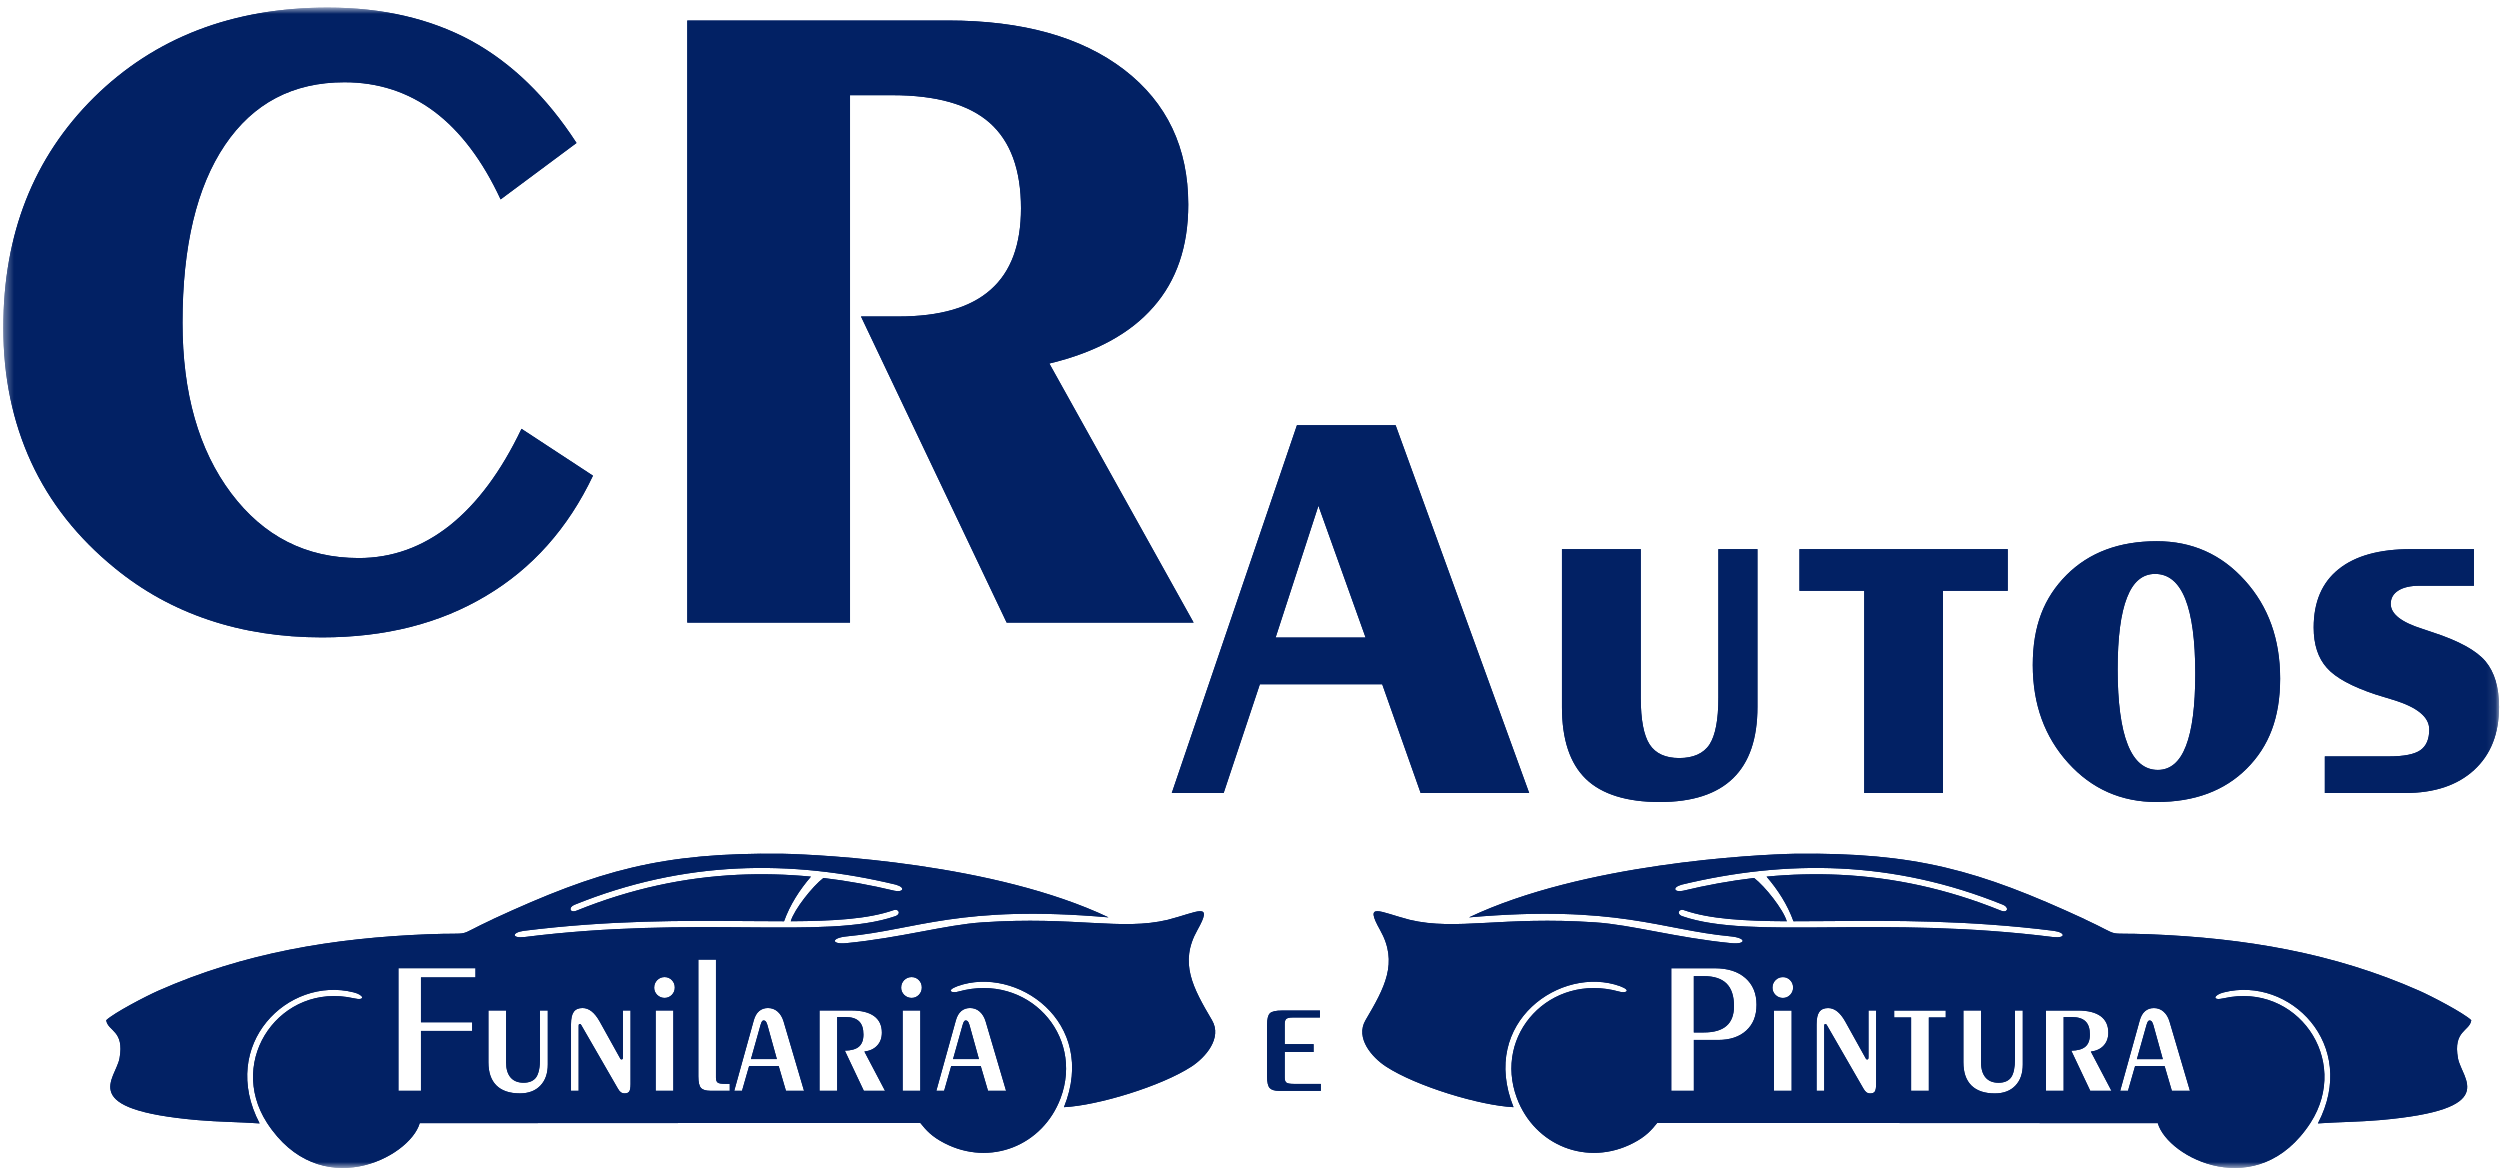 <svg width="270" height="127" viewBox="0 0 270 127" fill="none" xmlns="http://www.w3.org/2000/svg">
<g clip-path="url(#clip0_246_90)">
<mask id="mask0_246_90" style="mask-type:luminance" maskUnits="userSpaceOnUse" x="0" y="0" width="270" height="127">
<path d="M269.898 0.82H0.356V126.133H269.898V0.82Z" fill="white"/>
</mask>
<g mask="url(#mask0_246_90)">
<path fill-rule="evenodd" clip-rule="evenodd" d="M43.031 117.805V104.568H51.352V105.561H45.464V110.405H50.992V111.338H45.464V117.805H43.031ZM54.659 114.748C54.659 115.448 54.819 115.984 55.145 116.367C55.469 116.745 55.941 116.932 56.55 116.932C57.159 116.932 57.638 116.734 57.91 116.336C58.181 115.943 58.318 115.284 58.318 114.361V109.128H59.161V114.961C59.161 115.931 58.894 116.693 58.359 117.251C57.82 117.809 57.085 118.086 56.148 118.086C55.038 118.086 54.191 117.801 53.615 117.232C53.039 116.662 52.749 115.827 52.749 114.725V109.128H54.659V114.748ZM62.494 117.805H61.669V110.608C61.669 109.993 61.769 109.551 61.966 109.277C62.167 109.003 62.483 108.865 62.914 108.865C63.259 108.865 63.586 108.985 63.891 109.224C64.199 109.465 64.489 109.828 64.764 110.319L67.008 114.358C67.008 114.358 67.026 114.384 67.052 114.399C67.074 114.414 67.1 114.418 67.126 114.418C67.178 114.418 67.216 114.399 67.242 114.365C67.264 114.336 67.275 114.268 67.275 114.171V109.128H68.1V117.071C68.1 117.472 68.052 117.742 67.959 117.881C67.862 118.019 67.702 118.086 67.472 118.086C67.309 118.086 67.167 118.045 67.052 117.966C66.937 117.881 66.829 117.745 66.725 117.558L62.776 110.709C62.75 110.66 62.724 110.63 62.706 110.615C62.691 110.597 62.665 110.593 62.639 110.593C62.579 110.593 62.542 110.608 62.523 110.633C62.501 110.66 62.494 110.724 62.494 110.828V117.809V117.805ZM70.652 106.65C70.652 106.339 70.764 106.073 70.979 105.852C71.198 105.632 71.469 105.523 71.778 105.523C72.086 105.523 72.343 105.632 72.554 105.849C72.773 106.066 72.877 106.336 72.877 106.654C72.877 106.972 72.77 107.224 72.558 107.445C72.343 107.666 72.082 107.775 71.774 107.775C71.466 107.775 71.195 107.663 70.975 107.445C70.756 107.224 70.648 106.961 70.648 106.654L70.652 106.65ZM70.812 109.131H72.721V117.805H70.812V109.131ZM75.415 103.638H77.324V116.374C77.324 116.636 77.384 116.816 77.503 116.913C77.618 117.007 77.896 117.056 78.331 117.056H78.814V117.805H76.722C76.24 117.805 75.901 117.704 75.708 117.498C75.519 117.295 75.422 116.876 75.422 116.246V103.638H75.415ZM80.906 115.13L80.14 117.805H79.297L81.407 110.203C81.526 109.768 81.716 109.434 81.976 109.206C82.236 108.981 82.559 108.865 82.938 108.865C83.335 108.865 83.684 108.992 83.978 109.247C84.272 109.502 84.491 109.858 84.628 110.322L86.835 117.805H84.881L84.097 115.13H80.906ZM81.103 114.381H83.9L82.878 110.698C82.815 110.495 82.752 110.36 82.693 110.3C82.633 110.237 82.559 110.206 82.466 110.206C82.403 110.206 82.347 110.24 82.295 110.311C82.247 110.378 82.191 110.514 82.135 110.709L81.103 114.381ZM90.416 117.805H88.507V109.131H91.957C93.031 109.131 93.845 109.333 94.406 109.742C94.963 110.15 95.242 110.746 95.242 111.521C95.242 112.087 95.075 112.556 94.741 112.916C94.406 113.279 93.942 113.496 93.355 113.567L95.584 117.805H93.292L91.241 113.47C91.936 113.455 92.445 113.312 92.764 113.035C93.087 112.758 93.251 112.324 93.251 111.728C93.251 111.083 93.095 110.608 92.775 110.3C92.455 109.993 91.969 109.839 91.3 109.839H90.416V117.805ZM97.326 106.65C97.326 106.339 97.438 106.073 97.653 105.852C97.876 105.632 98.144 105.523 98.456 105.523C98.768 105.523 99.021 105.632 99.232 105.849C99.452 106.066 99.555 106.336 99.555 106.654C99.555 106.972 99.447 107.224 99.236 107.445C99.021 107.666 98.761 107.775 98.452 107.775C98.144 107.775 97.872 107.663 97.65 107.445C97.43 107.224 97.323 106.961 97.323 106.654L97.326 106.65ZM97.486 109.131H99.396V117.805H97.486V109.131ZM102.732 115.13L101.967 117.805H101.123L103.233 110.203C103.352 109.768 103.542 109.434 103.802 109.206C104.062 108.981 104.385 108.865 104.764 108.865C105.161 108.865 105.511 108.992 105.8 109.247C106.094 109.502 106.313 109.858 106.451 110.322L108.657 117.805H106.703L105.919 115.13H102.728H102.732ZM102.929 114.381H105.726L104.704 110.698C104.641 110.495 104.578 110.36 104.518 110.3C104.459 110.237 104.385 110.206 104.292 110.206C104.228 110.206 104.173 110.24 104.121 110.311C104.069 110.378 104.017 110.514 103.961 110.709L102.929 114.381ZM182.932 111.503H184.014C185.106 111.503 185.923 111.266 186.461 110.794C187 110.326 187.271 109.611 187.271 108.663C187.271 107.572 187.004 106.759 186.469 106.223C185.93 105.691 185.113 105.422 184.014 105.422H182.932V111.503ZM180.499 117.809V104.571H185.198C186.599 104.571 187.702 104.923 188.501 105.624C189.3 106.325 189.705 107.287 189.705 108.502C189.705 109.716 189.337 110.619 188.597 111.301C187.859 111.975 186.845 112.316 185.548 112.316H182.936V117.809H180.499ZM191.428 106.654C191.428 106.343 191.54 106.077 191.756 105.856C191.975 105.635 192.246 105.527 192.554 105.527C192.862 105.527 193.115 105.635 193.331 105.852C193.55 106.07 193.654 106.339 193.654 106.658C193.654 106.977 193.546 107.227 193.335 107.449C193.119 107.67 192.859 107.779 192.55 107.779C192.242 107.779 191.971 107.666 191.752 107.449C191.533 107.227 191.425 106.965 191.425 106.658L191.428 106.654ZM191.588 109.135H193.498V117.809H191.588V109.135ZM197.016 117.809H196.191V110.611C196.191 109.996 196.292 109.555 196.489 109.281C196.689 109.007 197.005 108.869 197.436 108.869C197.781 108.869 198.109 108.989 198.413 109.228C198.721 109.468 199.011 109.832 199.286 110.322L201.53 114.361C201.53 114.361 201.548 114.388 201.575 114.403C201.597 114.418 201.622 114.422 201.649 114.422C201.701 114.422 201.738 114.403 201.764 114.37C201.786 114.339 201.797 114.272 201.797 114.175V109.131H202.622V117.074C202.622 117.476 202.574 117.745 202.481 117.884C202.385 118.022 202.225 118.09 201.994 118.09C201.831 118.09 201.689 118.049 201.575 117.97C201.459 117.884 201.351 117.749 201.247 117.561L197.299 110.712C197.272 110.664 197.247 110.633 197.228 110.619C197.209 110.6 197.187 110.597 197.161 110.597C197.102 110.597 197.064 110.611 197.046 110.637C197.027 110.664 197.016 110.727 197.016 110.832V117.813V117.809ZM206.4 117.809V109.884H204.572V109.135H210.142V109.884H208.314V117.809H206.4ZM213.956 114.752C213.956 115.452 214.117 115.988 214.443 116.37C214.766 116.749 215.239 116.936 215.847 116.936C216.457 116.936 216.936 116.738 217.207 116.34C217.478 115.947 217.616 115.287 217.616 114.365V109.131H218.459V114.965C218.459 115.935 218.192 116.696 217.657 117.255C217.119 117.813 216.383 118.09 215.446 118.09C214.335 118.09 213.492 117.805 212.913 117.235C212.337 116.666 212.047 115.83 212.047 114.729V109.131H213.956V114.752ZM222.876 117.809H220.967V109.135H224.419C225.492 109.135 226.306 109.338 226.867 109.745C227.424 110.154 227.699 110.75 227.699 111.525C227.699 112.091 227.531 112.559 227.197 112.919C226.863 113.283 226.398 113.5 225.812 113.571L228.04 117.809H225.748L223.697 113.473C224.392 113.459 224.901 113.316 225.22 113.039C225.544 112.762 225.707 112.328 225.707 111.731C225.707 111.087 225.552 110.611 225.232 110.304C224.913 109.996 224.426 109.843 223.757 109.843H222.873V117.809H222.876ZM230.589 115.134L229.824 117.809H228.98L231.091 110.206C231.21 109.772 231.399 109.438 231.659 109.21C231.919 108.985 232.242 108.869 232.621 108.869C233.018 108.869 233.368 108.996 233.658 109.251C233.951 109.506 234.171 109.862 234.308 110.326L236.515 117.809H234.561L233.776 115.134H230.586H230.589ZM230.786 114.384H233.583L232.562 110.701C232.498 110.499 232.435 110.364 232.376 110.304C232.316 110.24 232.242 110.21 232.15 110.21C232.087 110.21 232.031 110.244 231.979 110.315C231.93 110.383 231.874 110.517 231.818 110.712L230.786 114.384ZM56.553 100.529C65.856 99.362 73.97 99.422 80.683 99.475C82.076 99.487 83.406 99.498 84.676 99.494C85.319 97.707 86.348 96.107 87.582 94.675C84.948 94.424 82.299 94.353 79.639 94.48C73.929 94.757 68.148 95.969 62.282 98.347C61.532 98.647 61.361 97.995 62.033 97.718C67.974 95.309 73.825 94.084 79.609 93.802C85.39 93.522 91.1 94.18 96.754 95.541C97.861 95.864 97.519 96.399 96.609 96.204C94.064 95.593 91.501 95.125 88.93 94.822C87.738 95.736 85.784 98.216 85.401 99.494C89.985 99.471 93.707 99.261 96.461 98.31C97.059 98.07 97.367 98.718 96.676 98.954C92.928 100.251 87.533 100.206 80.683 100.153C73.999 100.101 65.915 100.037 56.639 101.202C55.224 101.356 55.272 100.708 56.557 100.529H56.553ZM221.817 100.529C212.516 99.362 204.402 99.422 197.689 99.475C196.296 99.487 194.966 99.498 193.694 99.494C193.052 97.707 192.023 96.107 190.789 94.675C193.424 94.424 196.072 94.353 198.732 94.48C204.442 94.757 210.223 95.969 216.089 98.347C216.839 98.647 217.011 97.995 216.338 97.718C210.398 95.309 204.547 94.084 198.762 93.802C192.981 93.522 187.271 94.18 181.617 95.541C180.51 95.864 180.852 96.399 181.762 96.204C184.307 95.593 186.87 95.125 189.441 94.822C190.634 95.736 192.588 98.216 192.97 99.494C188.386 99.471 184.664 99.261 181.911 98.31C181.313 98.07 181.004 98.718 181.695 98.954C185.443 100.251 190.834 100.206 197.685 100.153C204.368 100.101 212.453 100.037 221.729 101.202C223.144 101.356 223.096 100.708 221.81 100.529H221.817ZM136.843 110.698C136.843 110.053 136.947 109.629 137.152 109.434C137.356 109.236 137.791 109.139 138.448 109.139H142.554V109.888H139.615C139.269 109.888 139.039 109.94 138.92 110.038C138.805 110.135 138.749 110.319 138.749 110.581V112.766H141.866V113.616H138.749V116.381C138.749 116.644 138.808 116.823 138.927 116.917C139.046 117.015 139.317 117.063 139.752 117.063H142.65V117.813H138.143C137.661 117.813 137.322 117.711 137.129 117.505C136.94 117.304 136.843 116.884 136.843 116.254V110.698ZM225.106 99.261C229.556 101.319 226.855 100.69 232.161 100.899C242.395 101.307 251.999 102.893 261.275 106.999C262.62 107.595 266.045 109.378 266.9 110.184C266.722 111.398 264.912 111.263 265.462 114.298C265.871 116.561 270.184 119.825 257 120.972C254.77 121.166 252.56 121.173 250.335 121.327C254.792 112.8 247.273 105.373 240.17 107.175C239.063 107.445 238.844 108.123 240.181 107.812C248.009 106.051 253.949 114.392 249.536 121.26C243.856 130.009 234.129 125.06 233.041 121.301L178.98 121.275C178.347 122.069 177.732 122.755 176.39 123.448C171.449 126.015 165.757 123.736 163.83 118.603C161.251 111.735 167.407 105.043 174.83 107.082C175.509 107.306 176.319 107.01 174.953 106.5C168.622 104.23 159.743 110.342 163.462 119.574C159.817 119.397 152.956 117.311 149.701 115.193C148.182 114.208 146.347 112.106 147.476 110.184C149.534 106.688 151.046 103.982 149.055 100.446C147.312 97.347 148.943 98.482 152.254 99.341C157.284 100.54 162.217 98.939 172.278 99.614C176.279 99.883 181.045 101.285 186.989 101.862C188.579 102.019 188.687 101.3 186.892 101.124C179.417 100.424 174.641 97.68 158.659 99.075C170.933 93.255 189.46 92.296 193.896 92.203C206.887 92.06 213.674 93.971 225.11 99.254L225.106 99.261ZM53.266 99.261C48.819 101.319 51.516 100.69 46.211 100.899C35.976 101.307 26.372 102.893 17.096 106.999C15.751 107.595 12.326 109.378 11.471 110.184C11.649 111.398 13.459 111.263 12.909 114.298C12.5 116.561 8.187 119.825 21.372 120.972C23.601 121.166 25.811 121.173 28.037 121.327C23.578 112.8 31.098 105.373 38.201 107.175C39.308 107.445 39.527 108.123 38.19 107.812C30.362 106.051 24.422 114.392 28.835 121.26C34.516 130.009 44.242 125.06 45.33 121.301L99.392 121.275C100.024 122.069 100.64 122.755 101.981 123.448C106.922 126.015 112.614 123.736 114.541 118.603C117.12 111.735 110.965 105.043 103.542 107.082C102.862 107.306 102.052 107.01 103.419 106.5C109.749 104.23 118.628 110.342 114.909 119.574C118.554 119.397 125.416 117.311 128.67 115.193C130.19 114.208 132.025 112.106 130.895 110.184C128.838 106.688 127.326 103.982 129.316 100.446C131.059 97.347 129.428 98.482 126.118 99.341C121.087 100.54 116.154 98.939 106.094 99.614C102.093 99.883 97.326 101.285 91.382 101.862C89.792 102.019 89.684 101.3 91.479 101.124C98.954 100.424 103.731 97.68 119.717 99.075C107.443 93.255 88.915 92.296 84.48 92.203C71.488 92.06 64.701 93.971 53.266 99.254V99.261Z" fill="#022164"/>
<path fill-rule="evenodd" clip-rule="evenodd" d="M43.031 117.805V104.568H51.352V105.561H45.464V110.405H50.992V111.338H45.464V117.805H43.031ZM54.659 114.748C54.659 115.448 54.819 115.984 55.145 116.367C55.469 116.745 55.941 116.932 56.55 116.932C57.159 116.932 57.638 116.734 57.91 116.336C58.181 115.943 58.318 115.284 58.318 114.361V109.128H59.161V114.961C59.161 115.931 58.894 116.693 58.359 117.251C57.82 117.809 57.085 118.086 56.148 118.086C55.038 118.086 54.191 117.801 53.615 117.232C53.039 116.662 52.749 115.827 52.749 114.725V109.128H54.659V114.748ZM62.494 117.805H61.669V110.608C61.669 109.993 61.769 109.551 61.966 109.277C62.167 109.003 62.483 108.865 62.914 108.865C63.259 108.865 63.586 108.985 63.891 109.224C64.199 109.465 64.489 109.828 64.764 110.319L67.008 114.358C67.008 114.358 67.026 114.384 67.052 114.399C67.074 114.414 67.1 114.418 67.126 114.418C67.178 114.418 67.216 114.399 67.242 114.365C67.264 114.336 67.275 114.268 67.275 114.171V109.128H68.1V117.071C68.1 117.472 68.052 117.742 67.959 117.881C67.862 118.019 67.702 118.086 67.472 118.086C67.309 118.086 67.167 118.045 67.052 117.966C66.937 117.881 66.829 117.745 66.725 117.558L62.776 110.709C62.75 110.66 62.724 110.63 62.706 110.615C62.691 110.597 62.665 110.593 62.639 110.593C62.579 110.593 62.542 110.608 62.523 110.633C62.501 110.66 62.494 110.724 62.494 110.828V117.809V117.805ZM70.652 106.65C70.652 106.339 70.764 106.073 70.979 105.852C71.198 105.632 71.469 105.523 71.778 105.523C72.086 105.523 72.343 105.632 72.554 105.849C72.773 106.066 72.877 106.336 72.877 106.654C72.877 106.972 72.77 107.224 72.558 107.445C72.343 107.666 72.082 107.775 71.774 107.775C71.466 107.775 71.195 107.663 70.975 107.445C70.756 107.224 70.648 106.961 70.648 106.654L70.652 106.65ZM70.812 109.131H72.721V117.805H70.812V109.131ZM75.415 103.638H77.324V116.374C77.324 116.636 77.384 116.816 77.503 116.913C77.618 117.007 77.896 117.056 78.331 117.056H78.814V117.805H76.722C76.24 117.805 75.901 117.704 75.708 117.498C75.519 117.295 75.422 116.876 75.422 116.246V103.638H75.415ZM80.906 115.13L80.14 117.805H79.297L81.407 110.203C81.526 109.768 81.716 109.434 81.976 109.206C82.236 108.981 82.559 108.865 82.938 108.865C83.335 108.865 83.684 108.992 83.978 109.247C84.272 109.502 84.491 109.858 84.628 110.322L86.835 117.805H84.881L84.097 115.13H80.906ZM81.103 114.381H83.9L82.878 110.698C82.815 110.495 82.752 110.36 82.693 110.3C82.633 110.237 82.559 110.206 82.466 110.206C82.403 110.206 82.347 110.24 82.295 110.311C82.247 110.378 82.191 110.514 82.135 110.709L81.103 114.381ZM90.416 117.805H88.507V109.131H91.957C93.031 109.131 93.845 109.333 94.406 109.742C94.963 110.15 95.242 110.746 95.242 111.521C95.242 112.087 95.075 112.556 94.741 112.916C94.406 113.279 93.942 113.496 93.355 113.567L95.584 117.805H93.292L91.241 113.47C91.936 113.455 92.445 113.312 92.764 113.035C93.087 112.758 93.251 112.324 93.251 111.728C93.251 111.083 93.095 110.608 92.775 110.3C92.455 109.993 91.969 109.839 91.3 109.839H90.416V117.805ZM97.326 106.65C97.326 106.339 97.438 106.073 97.653 105.852C97.876 105.632 98.144 105.523 98.456 105.523C98.768 105.523 99.021 105.632 99.232 105.849C99.452 106.066 99.555 106.336 99.555 106.654C99.555 106.972 99.447 107.224 99.236 107.445C99.021 107.666 98.761 107.775 98.452 107.775C98.144 107.775 97.872 107.663 97.65 107.445C97.43 107.224 97.323 106.961 97.323 106.654L97.326 106.65ZM97.486 109.131H99.396V117.805H97.486V109.131ZM102.732 115.13L101.967 117.805H101.123L103.233 110.203C103.352 109.768 103.542 109.434 103.802 109.206C104.062 108.981 104.385 108.865 104.764 108.865C105.161 108.865 105.511 108.992 105.8 109.247C106.094 109.502 106.313 109.858 106.451 110.322L108.657 117.805H106.703L105.919 115.13H102.728H102.732ZM102.929 114.381H105.726L104.704 110.698C104.641 110.495 104.578 110.36 104.518 110.3C104.459 110.237 104.385 110.206 104.292 110.206C104.228 110.206 104.173 110.24 104.121 110.311C104.069 110.378 104.017 110.514 103.961 110.709L102.929 114.381ZM182.932 111.503H184.014C185.106 111.503 185.923 111.266 186.461 110.794C187 110.326 187.271 109.611 187.271 108.663C187.271 107.572 187.004 106.759 186.469 106.223C185.93 105.691 185.113 105.422 184.014 105.422H182.932V111.503ZM180.499 117.809V104.571H185.198C186.599 104.571 187.702 104.923 188.501 105.624C189.3 106.325 189.705 107.287 189.705 108.502C189.705 109.716 189.337 110.619 188.597 111.301C187.859 111.975 186.845 112.316 185.548 112.316H182.936V117.809H180.499ZM191.428 106.654C191.428 106.343 191.54 106.077 191.756 105.856C191.975 105.635 192.246 105.527 192.554 105.527C192.862 105.527 193.115 105.635 193.331 105.852C193.55 106.07 193.654 106.339 193.654 106.658C193.654 106.977 193.546 107.227 193.335 107.449C193.119 107.67 192.859 107.779 192.55 107.779C192.242 107.779 191.971 107.666 191.752 107.449C191.533 107.227 191.425 106.965 191.425 106.658L191.428 106.654ZM191.588 109.135H193.498V117.809H191.588V109.135ZM197.016 117.809H196.191V110.611C196.191 109.996 196.292 109.555 196.489 109.281C196.689 109.007 197.005 108.869 197.436 108.869C197.781 108.869 198.109 108.989 198.413 109.228C198.721 109.468 199.011 109.832 199.286 110.322L201.53 114.361C201.53 114.361 201.548 114.388 201.575 114.403C201.597 114.418 201.622 114.422 201.649 114.422C201.701 114.422 201.738 114.403 201.764 114.37C201.786 114.339 201.797 114.272 201.797 114.175V109.131H202.622V117.074C202.622 117.476 202.574 117.745 202.481 117.884C202.385 118.022 202.225 118.09 201.994 118.09C201.831 118.09 201.689 118.049 201.575 117.97C201.459 117.884 201.351 117.749 201.247 117.561L197.299 110.712C197.272 110.664 197.247 110.633 197.228 110.619C197.209 110.6 197.187 110.597 197.161 110.597C197.102 110.597 197.064 110.611 197.046 110.637C197.027 110.664 197.016 110.727 197.016 110.832V117.813V117.809ZM206.4 117.809V109.884H204.572V109.135H210.142V109.884H208.314V117.809H206.4ZM213.956 114.752C213.956 115.452 214.117 115.988 214.443 116.37C214.766 116.749 215.239 116.936 215.847 116.936C216.457 116.936 216.936 116.738 217.207 116.34C217.478 115.947 217.616 115.287 217.616 114.365V109.131H218.459V114.965C218.459 115.935 218.192 116.696 217.657 117.255C217.119 117.813 216.383 118.09 215.446 118.09C214.335 118.09 213.492 117.805 212.913 117.235C212.337 116.666 212.047 115.83 212.047 114.729V109.131H213.956V114.752ZM222.876 117.809H220.967V109.135H224.419C225.492 109.135 226.306 109.338 226.867 109.745C227.424 110.154 227.699 110.75 227.699 111.525C227.699 112.091 227.531 112.559 227.197 112.919C226.863 113.283 226.398 113.5 225.812 113.571L228.04 117.809H225.748L223.697 113.473C224.392 113.459 224.901 113.316 225.22 113.039C225.544 112.762 225.707 112.328 225.707 111.731C225.707 111.087 225.552 110.611 225.232 110.304C224.913 109.996 224.426 109.843 223.757 109.843H222.873V117.809H222.876ZM230.589 115.134L229.824 117.809H228.98L231.091 110.206C231.21 109.772 231.399 109.438 231.659 109.21C231.919 108.985 232.242 108.869 232.621 108.869C233.018 108.869 233.368 108.996 233.658 109.251C233.951 109.506 234.171 109.862 234.308 110.326L236.515 117.809H234.561L233.776 115.134H230.586H230.589ZM230.786 114.384H233.583L232.562 110.701C232.498 110.499 232.435 110.364 232.376 110.304C232.316 110.24 232.242 110.21 232.15 110.21C232.087 110.21 232.031 110.244 231.979 110.315C231.93 110.383 231.874 110.517 231.818 110.712L230.786 114.384ZM56.553 100.529C65.856 99.362 73.97 99.422 80.683 99.475C82.076 99.487 83.406 99.498 84.676 99.494C85.319 97.707 86.348 96.107 87.582 94.675C84.948 94.424 82.299 94.353 79.639 94.48C73.929 94.757 68.148 95.969 62.282 98.347C61.532 98.647 61.361 97.995 62.033 97.718C67.974 95.309 73.825 94.084 79.609 93.802C85.39 93.522 91.1 94.18 96.754 95.541C97.861 95.864 97.519 96.399 96.609 96.204C94.064 95.593 91.501 95.125 88.93 94.822C87.738 95.736 85.784 98.216 85.401 99.494C89.985 99.471 93.707 99.261 96.461 98.31C97.059 98.07 97.367 98.718 96.676 98.954C92.928 100.251 87.533 100.206 80.683 100.153C73.999 100.101 65.915 100.037 56.639 101.202C55.224 101.356 55.272 100.708 56.557 100.529H56.553ZM221.817 100.529C212.516 99.362 204.402 99.422 197.689 99.475C196.296 99.487 194.966 99.498 193.694 99.494C193.052 97.707 192.023 96.107 190.789 94.675C193.424 94.424 196.072 94.353 198.732 94.48C204.442 94.757 210.223 95.969 216.089 98.347C216.839 98.647 217.011 97.995 216.338 97.718C210.398 95.309 204.547 94.084 198.762 93.802C192.981 93.522 187.271 94.18 181.617 95.541C180.51 95.864 180.852 96.399 181.762 96.204C184.307 95.593 186.87 95.125 189.441 94.822C190.634 95.736 192.588 98.216 192.97 99.494C188.386 99.471 184.664 99.261 181.911 98.31C181.313 98.07 181.004 98.718 181.695 98.954C185.443 100.251 190.834 100.206 197.685 100.153C204.368 100.101 212.453 100.037 221.729 101.202C223.144 101.356 223.096 100.708 221.81 100.529H221.817ZM136.843 110.698C136.843 110.053 136.947 109.629 137.152 109.434C137.356 109.236 137.791 109.139 138.448 109.139H142.554V109.888H139.615C139.269 109.888 139.039 109.94 138.92 110.038C138.805 110.135 138.749 110.319 138.749 110.581V112.766H141.866V113.616H138.749V116.381C138.749 116.644 138.808 116.823 138.927 116.917C139.046 117.015 139.317 117.063 139.752 117.063H142.65V117.813H138.143C137.661 117.813 137.322 117.711 137.129 117.505C136.94 117.304 136.843 116.884 136.843 116.254V110.698ZM225.106 99.261C229.556 101.319 226.855 100.69 232.161 100.899C242.395 101.307 251.999 102.893 261.275 106.999C262.62 107.595 266.045 109.378 266.9 110.184C266.722 111.398 264.912 111.263 265.462 114.298C265.871 116.561 270.184 119.825 257 120.972C254.77 121.166 252.56 121.173 250.335 121.327C254.792 112.8 247.273 105.373 240.17 107.175C239.063 107.445 238.844 108.123 240.181 107.812C248.009 106.051 253.949 114.392 249.536 121.26C243.856 130.009 234.129 125.06 233.041 121.301L178.98 121.275C178.347 122.069 177.732 122.755 176.39 123.448C171.449 126.015 165.757 123.736 163.83 118.603C161.251 111.735 167.407 105.043 174.83 107.082C175.509 107.306 176.319 107.01 174.953 106.5C168.622 104.23 159.743 110.342 163.462 119.574C159.817 119.397 152.956 117.311 149.701 115.193C148.182 114.208 146.347 112.106 147.476 110.184C149.534 106.688 151.046 103.982 149.055 100.446C147.312 97.347 148.943 98.482 152.254 99.341C157.284 100.54 162.217 98.939 172.278 99.614C176.279 99.883 181.045 101.285 186.989 101.862C188.579 102.019 188.687 101.3 186.892 101.124C179.417 100.424 174.641 97.68 158.659 99.075C170.933 93.255 189.46 92.296 193.896 92.203C206.887 92.06 213.674 93.971 225.11 99.254L225.106 99.261ZM53.266 99.261C48.819 101.319 51.516 100.69 46.211 100.899C35.976 101.307 26.372 102.893 17.096 106.999C15.751 107.595 12.326 109.378 11.471 110.184C11.649 111.398 13.459 111.263 12.909 114.298C12.5 116.561 8.187 119.825 21.372 120.972C23.601 121.166 25.811 121.173 28.037 121.327C23.578 112.8 31.098 105.373 38.201 107.175C39.308 107.445 39.527 108.123 38.19 107.812C30.362 106.051 24.422 114.392 28.835 121.26C34.516 130.009 44.242 125.06 45.33 121.301L99.392 121.275C100.024 122.069 100.64 122.755 101.981 123.448C106.922 126.015 112.614 123.736 114.541 118.603C117.12 111.735 110.965 105.043 103.542 107.082C102.862 107.306 102.052 107.01 103.419 106.5C109.749 104.23 118.628 110.342 114.909 119.574C118.554 119.397 125.416 117.311 128.67 115.193C130.19 114.208 132.025 112.106 130.895 110.184C128.838 106.688 127.326 103.982 129.316 100.446C131.059 97.347 129.428 98.482 126.118 99.341C121.087 100.54 116.154 98.939 106.094 99.614C102.093 99.883 97.326 101.285 91.382 101.862C89.792 102.019 89.684 101.3 91.479 101.124C98.954 100.424 103.731 97.68 119.717 99.075C107.443 93.255 88.915 92.296 84.48 92.203C71.488 92.06 64.701 93.971 53.266 99.254V99.261Z" fill="#022164"/>
<path fill-rule="evenodd" clip-rule="evenodd" d="M74.226 67.242V2.214H102.349C110.444 2.214 116.797 3.99 121.422 7.542C126.029 11.094 128.333 15.939 128.333 22.099C128.333 26.596 127.081 30.297 124.565 33.153C122.065 36.023 118.312 38.065 113.327 39.26L128.912 67.242H108.721L92.987 34.179H97.036C101.513 34.179 104.838 33.216 107.008 31.275C109.181 29.35 110.266 26.431 110.266 22.496C110.266 18.349 109.148 15.276 106.893 13.268C104.638 11.274 101.134 10.281 96.361 10.281H91.802V67.242H74.226ZM64.04 51.374C61.342 57.051 57.49 61.382 52.486 64.353C47.5 67.34 41.593 68.835 34.78 68.835C30.37 68.835 26.287 68.205 22.535 66.943C18.768 65.68 15.395 63.806 12.396 61.349C8.38 58.077 5.371 54.263 3.361 49.898C1.359 45.533 0.356 40.703 0.356 35.393C0.356 25.269 3.629 16.985 10.164 10.514C16.713 4.058 25.124 0.82 35.408 0.82C41.315 0.82 46.467 2.016 50.858 4.387C55.235 6.778 59.039 10.461 62.264 15.441L54.068 21.533C52.11 17.318 49.707 14.148 46.895 12.039C44.064 9.929 40.839 8.884 37.202 8.884C31.64 8.884 27.346 11.139 24.285 15.673C21.242 20.188 19.711 26.577 19.711 34.843C19.711 42.46 21.457 48.601 24.961 53.266C28.468 57.931 33.056 60.269 38.751 60.269C42.34 60.269 45.613 59.093 48.574 56.751C51.535 54.394 54.12 50.925 56.323 46.312L64.04 51.374Z" fill="#022164"/>
<path fill-rule="evenodd" clip-rule="evenodd" d="M74.226 67.242V2.214H102.349C110.444 2.214 116.797 3.99 121.422 7.542C126.029 11.094 128.333 15.939 128.333 22.099C128.333 26.596 127.081 30.297 124.565 33.153C122.065 36.023 118.312 38.065 113.327 39.26L128.912 67.242H108.721L92.987 34.179H97.036C101.513 34.179 104.838 33.216 107.008 31.275C109.181 29.35 110.266 26.431 110.266 22.496C110.266 18.349 109.148 15.276 106.893 13.268C104.638 11.274 101.134 10.281 96.361 10.281H91.802V67.242H74.226ZM64.04 51.374C61.342 57.051 57.49 61.382 52.486 64.353C47.5 67.34 41.593 68.835 34.78 68.835C30.37 68.835 26.287 68.205 22.535 66.943C18.768 65.68 15.395 63.806 12.396 61.349C8.38 58.077 5.371 54.263 3.361 49.898C1.359 45.533 0.356 40.703 0.356 35.393C0.356 25.269 3.629 16.985 10.164 10.514C16.713 4.058 25.124 0.82 35.408 0.82C41.315 0.82 46.467 2.016 50.858 4.387C55.235 6.778 59.039 10.461 62.264 15.441L54.068 21.533C52.11 17.318 49.707 14.148 46.895 12.039C44.064 9.929 40.839 8.884 37.202 8.884C31.64 8.884 27.346 11.139 24.285 15.673C21.242 20.188 19.711 26.577 19.711 34.843C19.711 42.46 21.457 48.601 24.961 53.266C28.468 57.931 33.056 60.269 38.751 60.269C42.34 60.269 45.613 59.093 48.574 56.751C51.535 54.394 54.12 50.925 56.323 46.312L64.04 51.374Z" fill="#022164"/>
<path fill-rule="evenodd" clip-rule="evenodd" d="M251.081 85.643V81.69H258.017C259.637 81.69 260.762 81.465 261.405 81.019C262.036 80.574 262.36 79.832 262.36 78.779C262.36 77.43 261.052 76.366 258.44 75.575C257.656 75.343 257.032 75.148 256.579 75.006C254.015 74.155 252.247 73.2 251.303 72.128C250.349 71.064 249.877 69.603 249.877 67.77C249.877 65.013 250.772 62.914 252.57 61.475C254.368 60.025 256.972 59.306 260.38 59.306H267.186V63.259H261.293C260.328 63.259 259.573 63.431 259.023 63.776C258.47 64.121 258.199 64.608 258.199 65.215C258.199 66.309 259.343 67.201 261.627 67.92C262.129 68.093 262.523 68.224 262.772 68.306C265.555 69.217 267.446 70.251 268.43 71.42C269.403 72.585 269.898 74.226 269.898 76.347C269.898 79.236 269.002 81.507 267.204 83.159C265.405 84.811 262.921 85.643 259.767 85.643H251.081ZM232.929 86.618C229.098 86.618 225.911 85.209 223.37 82.398C220.818 79.581 219.539 76.062 219.539 71.825C219.539 67.587 220.755 64.544 223.188 62.101C225.621 59.669 228.869 58.452 232.929 58.452C236.737 58.452 239.906 59.861 242.447 62.69C244.992 65.507 246.255 69.037 246.255 73.275C246.255 77.512 245.047 80.604 242.648 83.005C240.244 85.407 237.008 86.614 232.929 86.614V86.618ZM237.089 72.757C237.089 69.179 236.73 66.481 236.012 64.679C235.288 62.884 234.204 61.981 232.746 61.981C231.391 61.981 230.373 62.832 229.711 64.548C229.039 66.26 228.705 68.846 228.705 72.315C228.705 75.785 229.065 78.621 229.801 80.435C230.525 82.249 231.61 83.152 233.048 83.152C234.404 83.152 235.422 82.29 236.083 80.566C236.755 78.843 237.089 76.246 237.089 72.761V72.757ZM201.336 85.643V63.806H194.341V59.306H216.835V63.806H209.839V85.643H201.336ZM177.203 59.306V75.373C177.203 77.745 177.526 79.42 178.158 80.401C178.8 81.383 179.867 81.87 181.364 81.87C182.861 81.87 183.986 81.383 184.63 80.401C185.261 79.42 185.584 77.745 185.584 75.373V59.306H189.805V76.347C189.805 79.776 188.931 82.338 187.17 84.051C185.413 85.763 182.768 86.618 179.239 86.618C175.71 86.618 172.987 85.786 171.266 84.115C169.546 82.443 168.691 79.858 168.691 76.347V59.306H177.203ZM126.552 85.643L140.071 45.922H150.726L165.151 85.643H153.431L149.281 73.904H136.063L132.155 85.643H126.552ZM147.486 68.857L142.389 54.622L137.764 68.857H147.486Z" fill="#022164"/>
<path fill-rule="evenodd" clip-rule="evenodd" d="M251.081 85.643V81.69H258.017C259.637 81.69 260.762 81.465 261.405 81.019C262.036 80.574 262.36 79.832 262.36 78.779C262.36 77.43 261.052 76.366 258.44 75.575C257.656 75.343 257.032 75.148 256.579 75.006C254.015 74.155 252.247 73.2 251.303 72.128C250.349 71.064 249.877 69.603 249.877 67.77C249.877 65.013 250.772 62.914 252.57 61.475C254.368 60.025 256.972 59.306 260.38 59.306H267.186V63.259H261.293C260.328 63.259 259.573 63.431 259.023 63.776C258.47 64.121 258.199 64.608 258.199 65.215C258.199 66.309 259.343 67.201 261.627 67.92C262.129 68.093 262.523 68.224 262.772 68.306C265.555 69.217 267.446 70.251 268.43 71.42C269.403 72.585 269.898 74.226 269.898 76.347C269.898 79.236 269.002 81.507 267.204 83.159C265.405 84.811 262.921 85.643 259.767 85.643H251.081ZM232.929 86.618C229.098 86.618 225.911 85.209 223.37 82.398C220.818 79.581 219.539 76.062 219.539 71.825C219.539 67.587 220.755 64.544 223.188 62.101C225.621 59.669 228.869 58.452 232.929 58.452C236.737 58.452 239.906 59.861 242.447 62.69C244.992 65.507 246.255 69.037 246.255 73.275C246.255 77.512 245.047 80.604 242.648 83.005C240.244 85.407 237.008 86.614 232.929 86.614V86.618ZM237.089 72.757C237.089 69.179 236.73 66.481 236.012 64.679C235.288 62.884 234.204 61.981 232.746 61.981C231.391 61.981 230.373 62.832 229.711 64.548C229.039 66.26 228.705 68.846 228.705 72.315C228.705 75.785 229.065 78.621 229.801 80.435C230.525 82.249 231.61 83.152 233.048 83.152C234.404 83.152 235.422 82.29 236.083 80.566C236.755 78.843 237.089 76.246 237.089 72.761V72.757ZM201.336 85.643V63.806H194.341V59.306H216.835V63.806H209.839V85.643H201.336ZM177.203 59.306V75.373C177.203 77.745 177.526 79.42 178.158 80.401C178.8 81.383 179.867 81.87 181.364 81.87C182.861 81.87 183.986 81.383 184.63 80.401C185.261 79.42 185.584 77.745 185.584 75.373V59.306H189.805V76.347C189.805 79.776 188.931 82.338 187.17 84.051C185.413 85.763 182.768 86.618 179.239 86.618C175.71 86.618 172.987 85.786 171.266 84.115C169.546 82.443 168.691 79.858 168.691 76.347V59.306H177.203ZM126.552 85.643L140.071 45.922H150.726L165.151 85.643H153.431L149.281 73.904H136.063L132.155 85.643H126.552ZM147.486 68.857L142.389 54.622L137.764 68.857H147.486Z" fill="#022164"/>
</g>
</g>
<defs>
<clipPath id="clip0_246_90">
<rect width="270" height="127" fill="white"/>
</clipPath>
</defs>
</svg>
